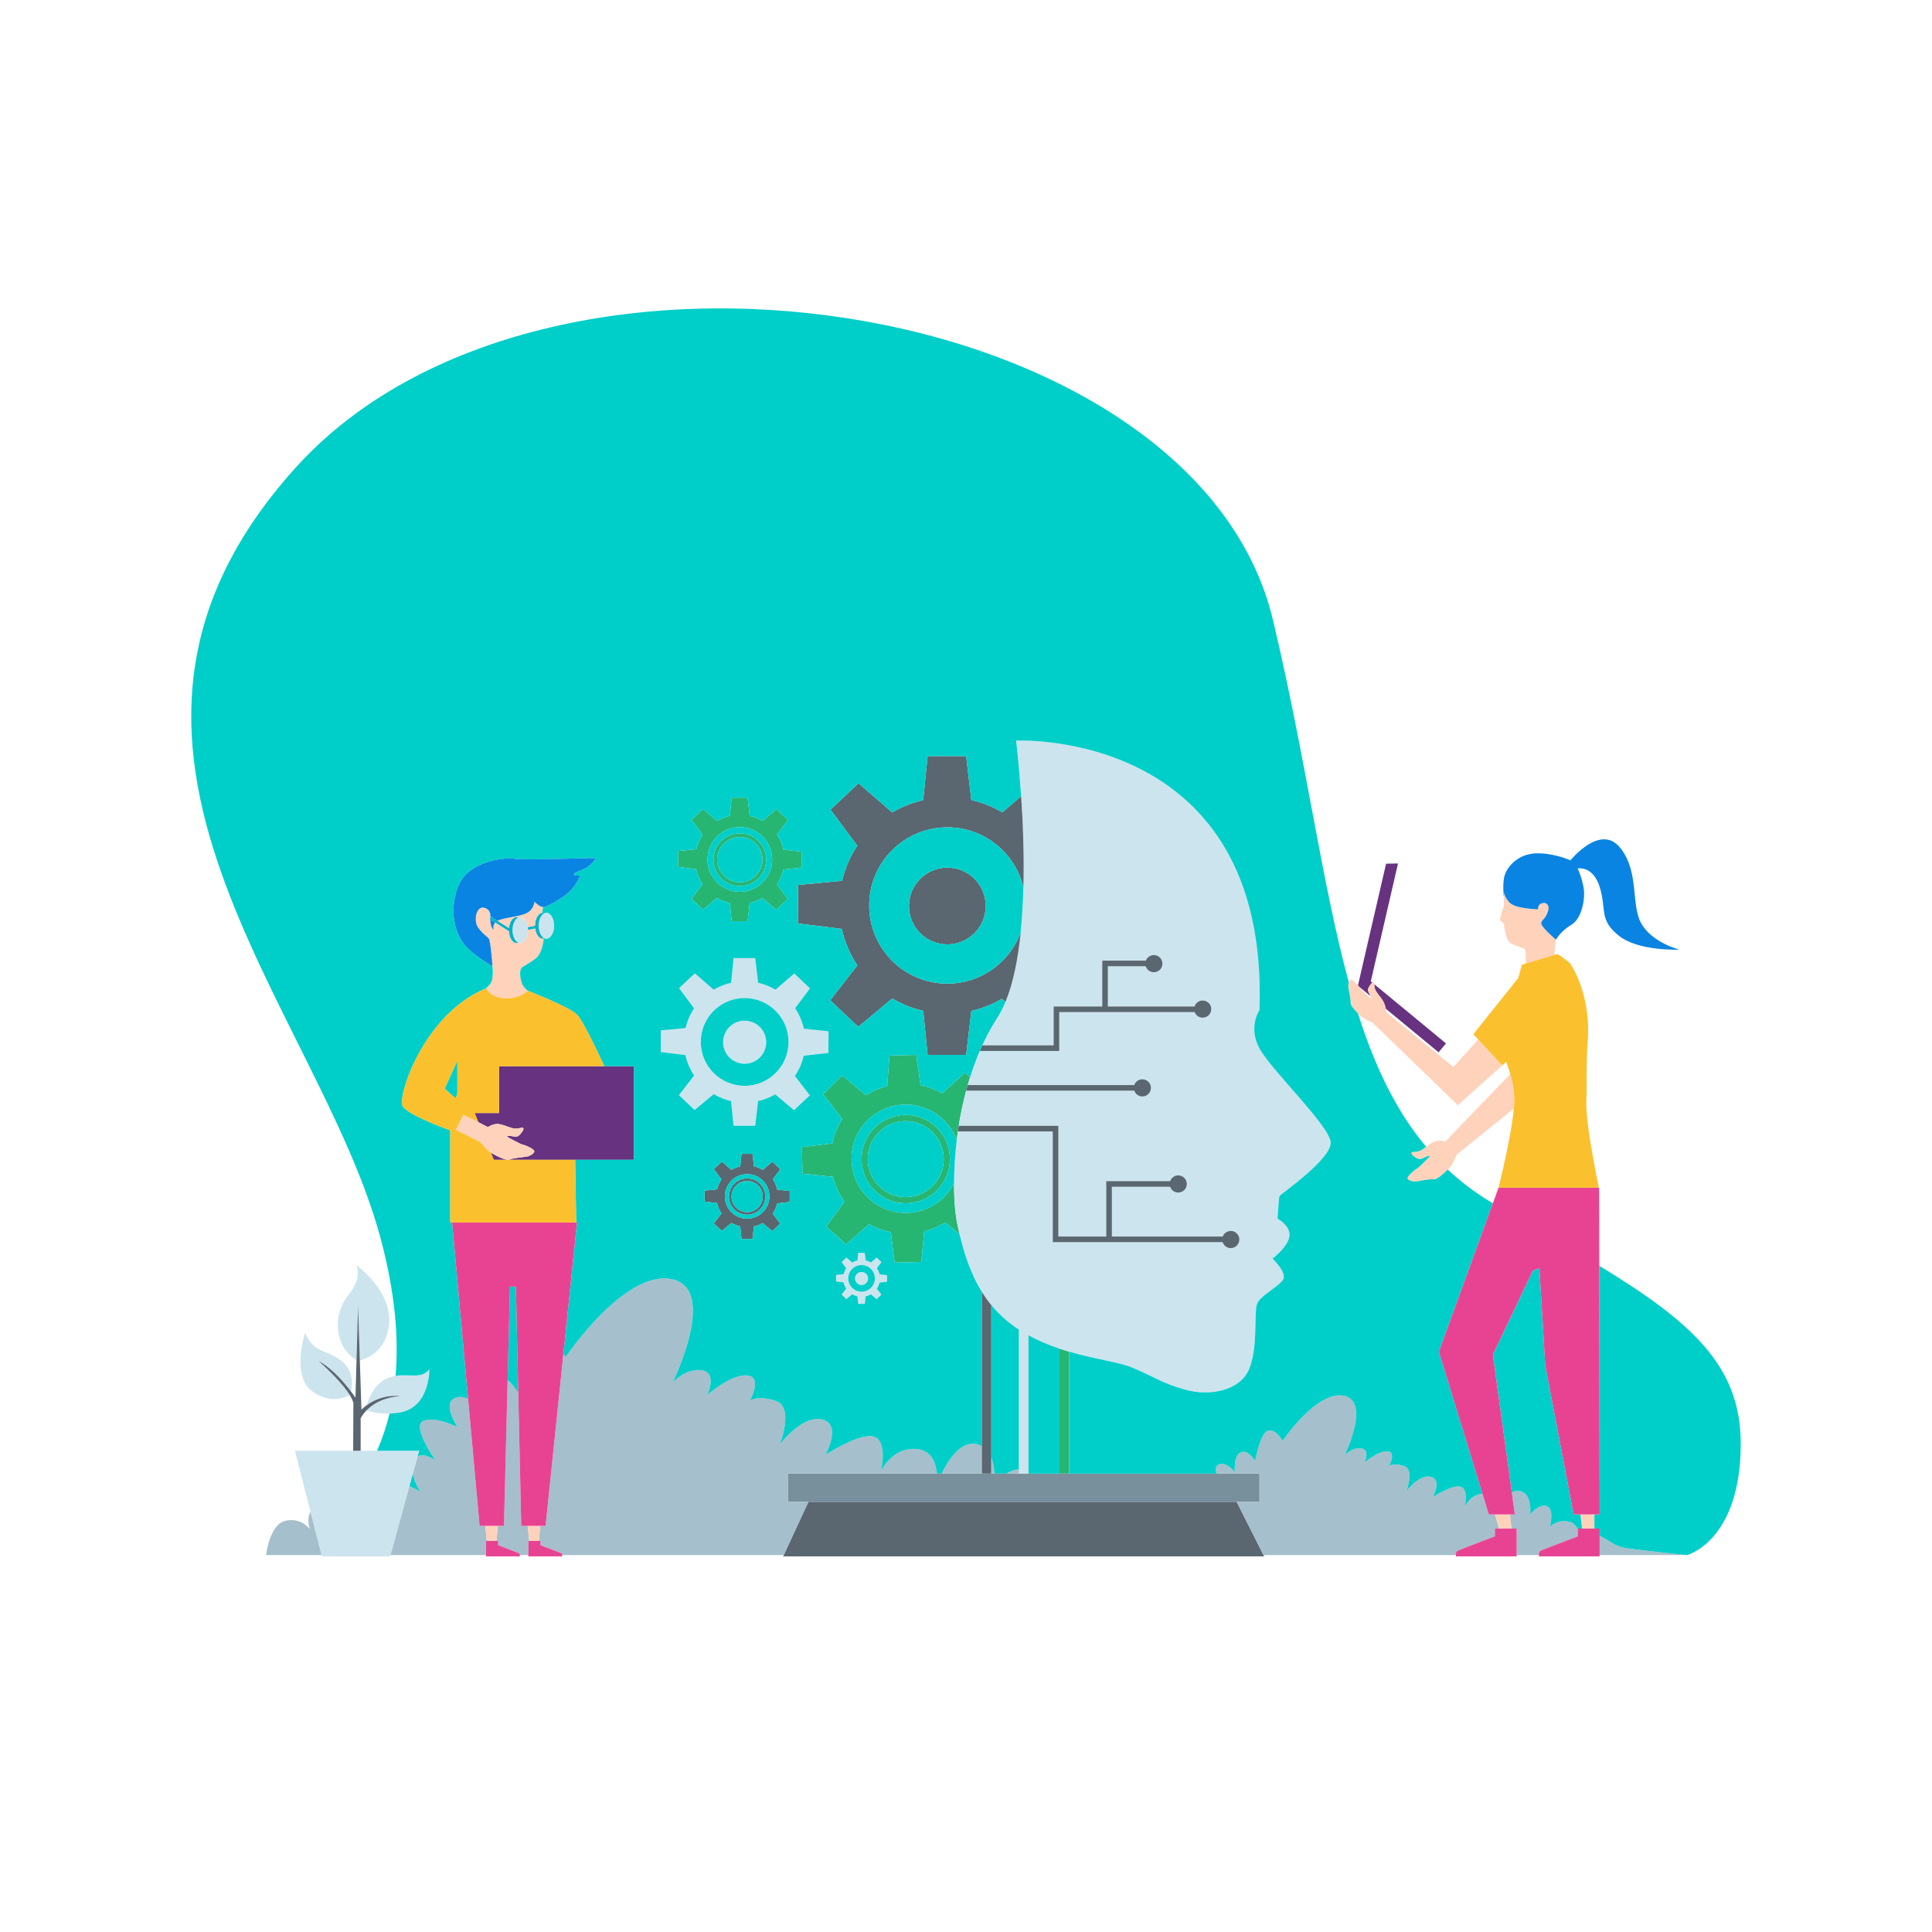 <?xml version="1.0" standalone="no"?>
<svg version="1.1" id="Layer_1" xmlns="http://www.w3.org/2000/svg" xmlns:xlink="http://www.w3.org/1999/xlink" x="0px" y="0px" viewBox="0 0 595.28 595.28" enable-background="new 0 0 595.28 595.28" xml:space="preserve">
<path id="color_x5F_13" fill="#CCE4EE" d="M168.345,281.231c1.318,0,2.387,1.795,2.387,4.01c0,2.214-1.069,4.01-2.387,4.01
	s-2.387-1.795-2.387-4.01C165.959,283.027,167.027,281.231,168.345,281.231z M157.898,286.579c0,2.214,1.069,4.01,2.387,4.01
	c1.318,0,2.387-1.795,2.387-4.01s-1.069-4.01-2.387-4.01C158.967,282.57,157.898,284.365,157.898,286.579z"></path>
<path id="color_x5F_12" fill="#01B3C9" d="M167.228,281.231c0.193,0,0.379,0.043,0.559,0.115c-1.048,0.423-1.828,2.004-1.828,3.894
	c0,1.891,0.78,3.471,1.828,3.894c-0.18,0.073-0.366,0.115-0.559,0.115c-1.144,0-2.098-1.352-2.331-3.156l-2.139,0.435l-0.172-0.848
	l2.256-0.459C164.847,283.017,165.913,281.231,167.228,281.231z M150.816,283.154l5.976,3.785c0.108,2.046,1.13,3.65,2.376,3.65
	c0.193,0,0.379-0.043,0.559-0.115c-1.048-0.423-1.828-2.004-1.828-3.894c0-1.89,0.78-3.471,1.828-3.894
	c-0.18-0.072-0.366-0.115-0.559-0.115c-1.186,0-2.167,1.455-2.353,3.36l-5.536-3.506L150.816,283.154z"></path>
<path id="color_x5F_11" fill="#27B572" d="M227.955,256.762c-4.484,0-8.119,3.635-8.119,8.119c0,4.484,3.635,8.119,8.119,8.119
	c4.484,0,8.119-3.635,8.119-8.119C236.074,260.397,232.439,256.762,227.955,256.762z M227.955,271.866
	c-3.858,0-6.986-3.128-6.986-6.986c0-3.858,3.128-6.986,6.986-6.986c3.858,0,6.986,3.128,6.986,6.986
	C234.94,268.738,231.813,271.866,227.955,271.866z M239.415,257.166l3.373-4.519l-3.562-3.377l-4.263,3.682
	c-1.211-0.717-2.54-1.252-3.953-1.572l-0.661-5.601h-4.909l-0.561,5.605c-1.412,0.322-2.742,0.859-3.952,1.578l-4.288-3.726
	l-3.572,3.367l3.407,4.592c-0.893,1.343-1.554,2.852-1.932,4.47l-5.608,0.53l-0.026,4.908l5.597,0.691
	c0.372,1.686,1.051,3.256,1.979,4.648l-3.449,4.453l3.562,3.377l4.333-3.609c1.21,0.719,2.539,1.256,3.951,1.578l0.561,5.605h4.909
	l0.661-5.601c1.385-0.314,2.69-0.835,3.882-1.531l4.286,3.592l3.572-3.367l-3.388-4.4c0.934-1.376,1.621-2.93,2.009-4.6l5.605-0.631
	l0.027-4.909l-5.602-0.591C241.025,260.126,240.345,258.557,239.415,257.166z M227.955,274.773c-5.501,0-9.96-4.459-9.96-9.96
	s4.459-9.96,9.96-9.96c5.501,0,9.96,4.459,9.96,9.96S233.455,274.773,227.955,274.773z M294.772,351.34
	c-2.377-6.568-8.743-11.189-16.11-11.007c-9.218,0.228-16.506,7.885-16.279,17.103c0.228,9.218,7.885,16.506,17.103,16.279
	c6.345-0.157,11.776-3.834,14.47-9.117c-0.005,5.349,0.417,9.865,1.088,12.962c0.192,0.885,0.394,1.778,0.606,2.676l-4.459-3.553
	c-1.968,1.216-4.134,2.144-6.441,2.727l-0.876,9.414l-8.226,0.203l-1.171-9.371c-2.379-0.481-4.629-1.326-6.686-2.48l-7.112,6.228
	l-6.109-5.512l5.596-7.605c-1.612-2.294-2.815-4.897-3.509-7.707l-9.408-0.927l-0.159-8.227l9.377-1.121
	c0.567-2.728,1.613-5.283,3.054-7.571l-5.9-7.555l5.847-5.79l7.34,6.066c1.998-1.255,4.204-2.21,6.557-2.809l0.707-9.417
	l8.226-0.203l1.339,9.359c2.38,0.478,4.631,1.32,6.689,2.471l6.992-6.347l1.568,1.415
	C296.837,338.438,295.522,345.092,294.772,351.34z M278.74,343.53c-7.514,0.185-13.456,6.428-13.27,13.942
	c0.186,7.514,6.428,13.455,13.942,13.27c7.514-0.186,13.456-6.427,13.27-13.942C292.497,349.286,286.255,343.345,278.74,343.53z
	 M279.365,368.843c-6.465,0.16-11.836-4.952-11.996-11.418c-0.16-6.465,4.952-11.836,11.418-11.996
	c6.466-0.16,11.836,4.952,11.996,11.418C290.943,363.313,285.831,368.683,279.365,368.843z M329.398,416.476v37.558h-2.957v-38.492
	C327.435,415.876,328.423,416.191,329.398,416.476z"></path>
<rect id="color_x5F_10" x="242.75" y="454.034" fill="#788F9C" width="145.318" height="8.736"></rect>
<path id="color_x5F_9" fill="#673280" d="M153.753,328.515h41.54v28.847h-28.725h-12.815h-1.609l-0.908-2.213
	c1.525,0.954,4.798,2.568,5.746,2.144c1.131-0.506,4.564-0.78,5.471-0.959c0.907-0.179,2.601-1.164,2.063-1.886
	c-0.538-0.722-2.951-1.716-3.551-1.798c-0.6-0.082-4.85-2.456-4.85-2.456s0.334-0.257,1.09-0.195
	c0.756,0.062,1.882,0.486,2.548-0.022c0.666-0.508,1.79-1.922,1.489-2.366c-0.3-0.444-1.135,0.198-2.461,0.139
	c-1.326-0.059-3.101-1.045-4.897-1.386c-1.796-0.341-3.525,0.915-3.525,0.915l-2.965-1.501l-1.164-2.84h7.523V328.515z
	 M423.41,303.234c0.05,0.389,0.046,0.949,0.297,1.614c0.417,1.105,1.742,2.333,2.527,3.758c0.397,0.721,0.617,1.548,0.737,2.191
	l16.283,13.441l2.27-2.75L423.41,303.234z M430.752,266.047l-3.676,0.068l-8.661,37.486c0.113,0.137,0.211,0.262,0.295,0.377
	l3.569,2.946c-0.015-0.043-0.019-0.076-0.039-0.121c-0.262-0.622-0.932-1.457-0.686-2.161c0.204-0.583,0.844-1.594,1.319-1.851
	l-0.512-0.423L430.752,266.047z"></path>
<path id="color_x5F_8" fill="#CCE4EE" d="M267.482,393.92c0,1.114-0.903,2.017-2.016,2.017c-1.114,0-2.016-0.903-2.016-2.017
	c0-1.114,0.903-2.016,2.016-2.016C266.579,391.904,267.482,392.807,267.482,393.92z M247.681,316.963l7.601,0.802l-0.036,6.66
	l-7.604,0.856c-0.526,2.265-1.459,4.374-2.726,6.241l4.596,5.97l-4.847,4.568l-5.815-4.874c-1.617,0.945-3.388,1.652-5.266,2.078
	l-0.897,7.599h-6.66l-0.761-7.606c-1.915-0.437-3.719-1.165-5.36-2.141l-5.879,4.897l-4.833-4.582l4.68-6.042
	c-1.259-1.888-2.18-4.019-2.685-6.306l-7.594-0.938l0.036-6.66l7.609-0.72c0.513-2.196,1.411-4.243,2.622-6.065l-4.623-6.231
	l4.847-4.568l5.818,5.055c1.642-0.976,3.446-1.704,5.362-2.141l0.761-7.606h6.66l0.897,7.599c1.916,0.434,3.72,1.16,5.363,2.133
	l5.784-4.996l4.833,4.582l-4.577,6.131C246.249,312.547,247.173,314.676,247.681,316.963z M242.952,321.036
	c0-7.463-6.05-13.513-13.513-13.513s-13.513,6.05-13.513,13.513c0,7.463,6.05,13.513,13.513,13.513S242.952,328.499,242.952,321.036
	z M229.439,314.491c-3.665,0-6.636,2.971-6.636,6.636c0,3.665,2.971,6.636,6.636,6.636c3.665,0,6.636-2.971,6.636-6.636
	C236.075,317.462,233.103,314.491,229.439,314.491z M409.985,351.838c-0.577-5.192-18.076-21.922-21.833-28.652
	c-3.757-6.73-0.089-11.922-0.089-11.922c3.077-86.918-74.995-83.072-74.995-83.072s8.076,64.035-5.769,85.379
	c-1.752,2.701-3.284,5.565-4.64,8.52h21.987v-11.98h14.972v-14.124h13.427c0.378-1.001,1.338-1.717,2.472-1.717
	c1.464,0,2.65,1.187,2.65,2.65c0,1.464-1.186,2.65-2.65,2.65c-1.184,0-2.174-0.781-2.514-1.853h-11.654v12.393h26.706
	c0.345-1.063,1.332-1.837,2.51-1.837c1.464,0,2.65,1.186,2.65,2.65c0,1.464-1.186,2.65-2.65,2.65c-1.139,0-2.103-0.723-2.477-1.732
	h-41.711v11.98h-24.495c-1.467,3.419-2.698,6.949-3.714,10.502h51.316c0.36-1.036,1.335-1.785,2.494-1.785
	c1.464,0,2.65,1.186,2.65,2.65c0,1.464-1.186,2.65-2.65,2.65c-1.159,0-2.133-0.749-2.494-1.785h-51.781
	c-0.969,3.63-1.739,7.268-2.306,10.821h30.706v34.121h14.752v-17.061h19.686c0.36-1.036,1.335-1.785,2.493-1.785
	c1.464,0,2.65,1.186,2.65,2.65c0,1.464-1.186,2.65-2.65,2.65c-1.159,0-2.134-0.749-2.494-1.785h-17.955v15.33h34.156
	c0.375-1.009,1.338-1.731,2.477-1.731c1.464,0,2.65,1.187,2.65,2.65c0,1.464-1.186,2.65-2.65,2.65c-1.179,0-2.166-0.775-2.51-1.838
	h-52.336v-34.121h-29.235c-1.749,12.141-1.365,23.082-0.093,28.953c2.456,11.335,6.353,24.009,18.887,32.109v44.365h2.957v-42.61
	c12.439,6.803,25.617,7.308,32.139,10.025c6.923,2.884,8.653,4.615,16.153,6.73c7.499,2.115,16.73,0.385,19.614-6.153
	c2.884-6.538,1.538-17.307,2.5-20.191c0.961-2.884,8.076-5.961,8.269-8.269c0.192-2.308-3.461-5.769-3.461-5.769
	s4.807-3.654,5.192-6.923c0.385-3.269-3.654-5.384-3.654-5.384s0.385-6.346,0.577-6.923
	C394.409,367.991,410.562,357.03,409.985,351.838z M302.121,323.272c0.174-0.396,0.357-0.788,0.538-1.181h-0.015
	C302.464,322.482,302.293,322.877,302.121,323.272z M301.878,323.822h0.003c0.013-0.031,0.025-0.062,0.038-0.093
	C301.906,323.76,301.891,323.79,301.878,323.822z M271.009,392.655l2.31,0.244l-0.011,2.024l-2.311,0.26
	c-0.16,0.688-0.443,1.329-0.828,1.896l1.397,1.814l-1.473,1.388l-1.767-1.481c-0.491,0.287-1.029,0.502-1.6,0.631l-0.272,2.309
	h-2.024l-0.231-2.311c-0.582-0.133-1.13-0.354-1.629-0.65l-1.786,1.488l-1.469-1.392l1.422-1.836
	c-0.382-0.574-0.662-1.221-0.816-1.916l-2.307-0.285l0.011-2.024l2.312-0.219c0.156-0.667,0.429-1.289,0.797-1.843l-1.405-1.893
	l1.473-1.388l1.768,1.536c0.499-0.296,1.047-0.518,1.629-0.651l0.231-2.311h2.024l0.272,2.309c0.582,0.132,1.131,0.353,1.63,0.648
	l1.758-1.518l1.469,1.392l-1.391,1.863C270.574,391.313,270.855,391.96,271.009,392.655z M269.572,393.893
	c0-2.268-1.838-4.106-4.106-4.106s-4.106,1.838-4.106,4.106s1.838,4.106,4.106,4.106S269.572,396.161,269.572,393.893z
	 M297.686,336.055h0.016c0.154-0.577,0.3-1.154,0.465-1.73C298.001,334.901,297.84,335.477,297.686,336.055z M96.362,428.803
	c5.692,3.971,10.288,1.648,11.376,0.985c-2.847-4.592-9.621-10.479-9.621-10.479c4.222,2.278,8.094,6.874,10.058,9.457
	c1.948-9.86-7.031-11.381-10.297-13.247c-2.793-1.596-3.83-4.934-3.83-4.934S89.5,424.016,96.362,428.803z M109.853,419.078
	l0.471-16.684l0.546,16.787c1.995-0.496,8.226-2.72,9.029-11.282c0.957-10.213-10.133-18.112-10.133-18.112s1.993,3.921-2.314,9.096
	C102.21,405.18,103.131,415.156,109.853,419.078z M118.995,424.84c-3.722,1.789-5.355,5.903-5.985,8.11
	c5.055-3.632,10.241-2.791,10.241-2.791c-5.325,0.41-8.519,2.584-10.282,4.377c1.068,0.407,4.979,1.664,10.402,0.649
	c9.139-1.71,8.923-13.271,8.923-13.271C129.314,425.691,124.527,422.18,118.995,424.84z M99.167,479.548h21.064l8.936-32.553H90.869
	L99.167,479.548z"></path>
<path id="color_x5F_7" fill="#5A6670" d="M302.643,322.091h22.002v-11.98h14.972v-14.124h13.427
	c0.378-1.001,1.338-1.717,2.472-1.717c1.464,0,2.65,1.187,2.65,2.65s-1.186,2.65-2.65,2.65c-1.184,0-2.174-0.781-2.514-1.852
	h-11.654v12.393h26.706c0.345-1.063,1.332-1.837,2.51-1.837c1.464,0,2.65,1.186,2.65,2.65c0,1.464-1.186,2.65-2.65,2.65
	c-1.139,0-2.103-0.723-2.477-1.732h-41.711v11.98h-24.498C302.127,323.242,302.38,322.664,302.643,322.091z M302.488,454.034h2.957
	v-51.902c-1.094-1.331-2.073-2.714-2.955-4.133h-0.003V454.034z M351.976,337.839c1.464,0,2.65-1.186,2.65-2.65
	c0-1.464-1.186-2.65-2.65-2.65c-1.159,0-2.133,0.749-2.494,1.785h-51.316c-0.165,0.577-0.327,1.153-0.481,1.731h51.796
	C349.842,337.091,350.817,337.839,351.976,337.839z M342.584,365.667h17.955c0.36,1.036,1.335,1.785,2.494,1.785
	c1.464,0,2.65-1.186,2.65-2.65c0-1.464-1.186-2.65-2.65-2.65c-1.159,0-2.133,0.748-2.493,1.785h-19.686v17.061h-14.752v-34.121
	h-30.706c-0.093,0.58-0.177,1.156-0.259,1.731h29.235v34.121h52.336c0.344,1.064,1.331,1.838,2.51,1.838
	c1.464,0,2.65-1.186,2.65-2.65s-1.186-2.65-2.65-2.65c-1.139,0-2.102,0.723-2.477,1.731h-34.156V365.667z M264.159,297.443
	l-8.34,10.767l8.613,8.166l10.476-8.728c2.925,1.738,6.139,3.036,9.553,3.815l1.355,13.554h11.869l1.598-13.543
	c3.348-0.759,6.504-2.019,9.385-3.703l1.13,0.947c2.409-5.807,3.871-13.303,4.694-21.385c-3.393,9.189-12.229,15.742-22.597,15.742
	c-13.3,0-24.083-10.782-24.083-24.083c0-13.301,10.782-24.083,24.083-24.083c11.397,0,20.938,7.919,23.437,18.553
	c0.253-10.081-0.161-20.105-0.702-28.151l-5.79,5c-2.927-1.733-6.143-3.028-9.558-3.801l-1.598-13.543h-11.869l-1.355,13.554
	c-3.414,0.779-6.629,2.078-9.555,3.816l-10.369-9.009l-8.637,8.14l8.239,11.105c-2.159,3.247-3.758,6.895-4.673,10.808
	l-13.561,1.282l-0.064,11.869l13.533,1.671C260.274,290.281,261.916,294.078,264.159,297.443z M381.045,462.77H249.068
	l-7.775,16.778h148.232L381.045,462.77z M280.069,279.154c0,6.532,5.295,11.826,11.826,11.826c6.532,0,11.826-5.295,11.826-11.826
	c0-6.531-5.295-11.826-11.826-11.826C285.364,267.328,280.069,272.623,280.069,279.154z M238.068,373.956l2.334,3.032l-2.461,2.32
	l-2.953-2.475c-0.821,0.48-1.72,0.839-2.675,1.055l-0.455,3.859h-3.382l-0.386-3.863c-0.973-0.222-1.889-0.592-2.722-1.087
	l-2.986,2.487l-2.454-2.327l2.377-3.068c-0.639-0.959-1.107-2.041-1.364-3.203l-3.857-0.476l0.018-3.382l3.865-0.365
	c0.261-1.115,0.716-2.155,1.332-3.08l-2.348-3.164l2.461-2.32l2.955,2.567c0.834-0.495,1.75-0.866,2.723-1.088l0.386-3.863h3.382
	l0.455,3.86c0.973,0.22,1.889,0.589,2.724,1.083l2.938-2.537l2.454,2.327l-2.324,3.113c0.641,0.958,1.11,2.04,1.368,3.201
	l3.86,0.407l-0.018,3.382l-3.862,0.435C239.186,371.937,238.712,373.008,238.068,373.956z M237.071,368.631
	c0-3.79-3.073-6.863-6.863-6.863c-3.79,0-6.863,3.073-6.863,6.863c0,3.79,3.073,6.863,6.863,6.863
	C233.998,375.494,237.071,372.421,237.071,368.631z M235.802,368.677c0,3.09-2.505,5.594-5.594,5.594
	c-3.09,0-5.595-2.505-5.595-5.594c0-3.09,2.505-5.594,5.595-5.594C233.298,363.083,235.802,365.588,235.802,368.677z
	 M235.022,368.677c0-2.658-2.155-4.814-4.813-4.814c-2.659,0-4.814,2.155-4.814,4.814c0,2.659,2.155,4.814,4.814,4.814
	C232.866,373.491,235.022,371.336,235.022,368.677z M111.362,434.308l-1.037-31.915l-0.798,28.245c0,0-5.346-8.059-11.41-11.33
	c0,0,9.734,8.457,10.771,13.005l-0.07,14.681h2.304v-9.973c0,0,2.793-6.144,12.128-6.862
	C123.25,430.159,116.867,429.122,111.362,434.308z"></path>
<path id="color_x5F_6" fill="#A5BFCC" d="M460.625,466.622l1.282,4.368h-0.697h-0.615v2.377c0,0-10.683,4.055-11.466,4.419
	c-0.513,0.238-0.569,0.915-0.547,1.357h-58.419h-0.842l-8.276-16.374h7.023v-8.736h-13.221c-0.373-1.143-0.437-2.368,0.723-2.838
	c2.402-0.973,4.89,2.399,4.89,2.399s-0.429-5.382,1.973-6.16c2.402-0.778,4.289,2.788,4.289,2.788s1.544-8.689,3.946-9.402
	c2.402-0.713,4.546,3.112,4.546,3.112s10.465-15.562,18.872-13.877s0.172,18.416,0.172,18.416s2.23-2.594,5.147-2.205
	s1.011,4.409,1.011,4.409s4.136-3.696,7.052-3.502c2.916,0.195,0.515,4.539,0.515,4.539s1.287-1.102,4.632,0
	c3.345,1.102,0.686,7.781,0.686,7.781s3.946-5.317,7.549-4.474c3.603,0.843,0.601,6.29,0.601,6.29s6.005-3.955,8.578-3.242
	c2.573,0.713,1.287,6.16,1.287,6.16s1.71-3.755,5.471-3.966l1.954,6.359H460.625z M506.728,477.717
	c-5.061-0.648-6.262-0.584-8.578-1.556c-1.715-0.72-3.29-2.147-5.28-2.894v5.877h26.982
	C519.852,479.143,511.789,478.365,506.728,477.717z M483.052,468.768c-3.689-0.519-5.49,1.686-5.49,1.686s1.458-5.641-1.029-6.42
	c-2.488-0.778-5.061,2.594-5.061,2.594s0.772-6.614-3.345-7.263c-0.829-0.131-1.6,0.096-2.306,0.526l0.926,6.731h-1.496l0.446,4.368
	h1.611v8.153h6.839c-0.022-0.442,0.034-1.119,0.547-1.357c0.783-0.364,11.466-4.419,11.466-4.419v-2.07
	C485.664,470.143,484.753,469.007,483.052,468.768z M288.683,454.034c-0.296-3.074-1.575-7.161-6.249-7.577
	c-7.578-0.674-10.996,6.852-10.996,6.852s2.229-9.435-2.229-10.671s-14.859,5.616-14.859,5.616s5.201-9.435-1.04-10.895
	c-6.241-1.46-13.076,7.75-13.076,7.75s4.606-11.569-1.189-13.479c-5.795-1.909-8.024,0-8.024,0s4.161-7.526-0.892-7.863
	c-5.052-0.337-12.216,6.065-12.216,6.065s3.301-6.964-1.751-7.638c-5.052-0.674-8.915,3.819-8.915,3.819s14.265-28.98-0.297-31.9
	c-14.562-2.92-32.69,24.037-32.69,24.037s-0.241-0.428-0.665-1.044l-5.493,53.042h-1.625l-0.469,4.624h0.183h0.343v1.326
	c0,0,5.959,2.262,6.396,2.465c0.222,0.103,0.29,0.355,0.304,0.578h68.246l7.587-16.374h-6.318v-8.736H288.683z M147.776,470.15
	l-3.543-39.102c-1.244-0.602-2.629-0.871-4.001-0.316c-4.161,1.685,0.743,8.986,0.743,8.986s-6.835-3.482-10.55-1.91
	c-3.715,1.573,3.715,12.131,3.715,12.131s-3.324-2.438-5.452-1.2l-1.488,5.419c0.551,2.904,2.333,5.441,2.333,5.441
	s-1.47-0.876-3.363-1.689l-5.829,21.233h29.395v-4.369h0.261l-0.469-4.624H147.776z M305.445,454.034h0.971
	c-0.084-1.503-0.341-3.272-0.971-4.869V454.034z M160.601,470.15l-0.93-41.745c-0.08,0.408-0.122,0.642-0.122,0.642
	s-1.231-2.316-3.139-3.802l-1.133,44.905h-1.854l-0.469,4.624h0.183h0.343v1.326c0,0,5.959,2.262,6.396,2.465
	c0.223,0.103,0.29,0.355,0.304,0.578h2.609v-4.369h0.261l-0.469-4.624H160.601z M313.93,454.034v-1.244
	c-1.357-0.041-2.682,0.502-3.839,1.244H313.93z M290.137,454.034h12.351v-8.475c-0.566-0.311-1.191-0.559-1.926-0.675
	C295.771,444.13,292.062,450.056,290.137,454.034z M95.507,471.168c0,0-2.675-3.707-7.578-2.583
	c-4.904,1.123-5.944,10.558-5.944,10.558h17.079l-3.39-13.3C94.286,468.028,95.507,471.168,95.507,471.168z"></path>
<path id="color_x5F_5" fill="#FFD2BB" d="M162.583,470.15h3.894l-0.469,4.625h-2.957L162.583,470.15z M164.517,354.447
	c-0.538-0.722-2.951-1.716-3.551-1.798c-0.6-0.082-4.851-2.456-4.851-2.456s0.334-0.257,1.09-0.195s1.882,0.486,2.548-0.022
	c0.666-0.509,1.79-1.922,1.489-2.366c-0.3-0.444-1.135,0.198-2.461,0.139c-1.326-0.059-3.101-1.045-4.897-1.386
	c-1.796-0.341-3.525,0.915-3.525,0.915l-7.589-3.842l-2.362,4.665l7.589,3.842c0,0,1.742,2.031,2.576,2.745
	c0.834,0.714,5.278,3.109,6.409,2.603c1.131-0.506,4.564-0.78,5.471-0.959C163.361,356.154,165.055,355.169,164.517,354.447z
	 M159.167,282.57c0.193,0,0.379,0.043,0.559,0.115c0,0,0,0,0,0c0.18-0.073,0.366-0.115,0.559-0.115c1.133,0,2.08,1.328,2.324,3.108
	l2.233-0.454c0.006-2.148,1.017-3.892,2.283-3.983c0.05-0.602,0.119-1.192,0.182-1.775c-1.177-0.074-2.648-1.634-2.648-1.634
	s-0.108,2.434-2.488,3.57c-2.282,1.089-7.09,1.335-8.866,2.306l3.509,2.222C157,284.025,157.981,282.57,159.167,282.57z
	 M164.896,286.095l-2.139,0.435l-0.119-0.584c0.019,0.207,0.033,0.417,0.033,0.633c0,2.214-1.069,4.01-2.387,4.01
	c-0.193,0-0.379-0.043-0.559-0.115c-0.18,0.073-0.366,0.115-0.559,0.115c-1.246,0-2.267-1.604-2.376-3.65l-4.21-2.666
	c-0.921,1.022-0.47,2.212-0.47,2.212s-0.975-0.514-1.058-3.18l-0.237-0.15l0.232-0.366c0.001-0.005,0.574-2.452-1.875-3.1
	c-2.452-0.649-3.39,4.111-1.803,6.202c1.587,2.091,2.668,2.596,3.245,3.317c0.577,0.721,1.111,8.456,1.111,8.456
	s0.369,2.804-0.221,4.648c-0.218,0.68-0.937,1.49-1.758,2.242c0.001,0.002,1.389,2.826,5.859,3.043
	c4.471,0.216,7.066-2.307,7.066-2.307c-0.733-0.571-1.367-1.214-1.649-1.872c-0.885-2.066-1.16-4.76,0.02-5.498
	c1.181-0.738,2.851-1.612,4.327-2.867c0.984-0.836,1.912-3.187,2.161-5.84c-0.099,0.022-0.2,0.036-0.303,0.036
	C166.084,289.25,165.129,287.899,164.896,286.095z M149.998,474.774h2.957l0.469-4.625h-3.894L149.998,474.774z M446.494,350.494
	l0.041,0.081l-1.208,1.154c0,0-2.042-0.71-3.682,0.146c-1.639,0.856-3.069,2.33-4.336,2.775c-1.267,0.445-2.263,0.068-2.424,0.586
	c-0.161,0.517,1.341,1.557,2.135,1.855c0.793,0.298,1.76-0.443,2.474-0.724c0.714-0.281,1.112-0.13,1.112-0.13
	s-3.421,3.543-3.978,3.798c-0.557,0.255-2.602,1.924-2.912,2.78c-0.31,0.857,1.619,1.314,2.549,1.222
	c0.931-0.092,4.336-0.832,5.579-0.673c1.243,0.159,4.845-3.461,5.444-4.397c0.599-0.935,1.691-3.412,1.691-3.412l0.066-0.063
	l0.033,0.064l17.369-14.002c0.11-1.188,0.167-2.263,0.151-3.163c-0.046-2.538-0.569-5.088-1.255-7.452L446.494,350.494z
	 M486.925,466.622l0.545,4.368h3.789v-4.368H486.925z M462.852,328.265l-7.384-7.999l-7.65,8.496l-15.158-12.359l-5.549-4.527
	c0,0-0.094-1.846-0.879-3.27c-0.785-1.424-2.11-2.653-2.527-3.758c-0.417-1.105-0.105-1.989-0.564-2.12
	c-0.458-0.131-1.343,1.21-1.589,1.914c-0.246,0.704,0.425,1.539,0.686,2.161c0.262,0.622,0.137,0.976,0.137,0.976
	s-3.183-2.938-3.419-3.423c-0.235-0.485-1.743-2.25-2.503-2.506c-0.759-0.256-1.124,1.45-1.024,2.266
	c0.099,0.817,0.818,3.796,0.702,4.893c-0.115,1.097,3.14,4.192,3.975,4.7c0.834,0.508,2.859,1.454,2.86,1.454l26.226,25.37
	L462.852,328.265z M474.875,284.333c0.298-1.115,1.041-0.892,1.934-3.096c0.893-2.203-0.223-3.375-1.711-2.929
	c-1.488,0.446-1.15,1.859-1.15,1.859s-6.957-0.149-8.742-2.008c-1.525-1.588-1.717-2.773-1.741-3.087
	c-0.011,0.095-0.026,0.185-0.036,0.282l-0.053,0.647c-0.062,0.953-0.066,1.969,0.018,3.077c0,0-1.216,3.588-1.255,4.258
	c-0.028,0.476,1.21,1.031,1.255,1.434c0.045,0.403,0.426,5.02,2.196,5.917c2.463,1.247,3.407,1.165,4.124,1.659
	c0.474,0.326,0.458,2.857,0.393,4.54l8.794-2.656c0.061-1.125,0.203-3.032,0.508-4.716c0,0-0.001,0.002-0.001,0.002
	S474.577,285.449,474.875,284.333z M460.625,466.622l1.282,4.368h3.789l-0.446-4.368H460.625z"></path>
<path id="color_x5F_4" fill="#00CEC9" d="M230.208,361.768c-3.79,0-6.863,3.072-6.863,6.863c0,3.79,3.073,6.863,6.863,6.863
	c3.79,0,6.863-3.073,6.863-6.863C237.071,364.841,233.998,361.768,230.208,361.768z M230.208,374.272
	c-3.09,0-5.595-2.505-5.595-5.594c0-3.09,2.505-5.594,5.595-5.594c3.09,0,5.594,2.505,5.594,5.594
	C235.802,371.767,233.298,374.272,230.208,374.272z M311.625,303.394c-0.043,0.152-0.09,0.298-0.134,0.448
	C311.535,303.692,311.582,303.546,311.625,303.394z M173.427,418.724l0.167-1.617l0,0L173.427,418.724z M311.625,303.394
	c0.171-0.602,0.336-1.213,0.493-1.837C311.96,302.181,311.796,302.792,311.625,303.394z M309.798,308.718l-0.004-0.003
	c0.024-0.059,0.049-0.116,0.073-0.174C309.844,308.598,309.822,308.66,309.798,308.718z M311.087,305.174
	c0.139-0.436,0.273-0.882,0.404-1.331C311.36,304.291,311.227,304.738,311.087,305.174z M311.087,305.174
	c-0.053,0.165-0.109,0.326-0.163,0.489C310.978,305.499,311.034,305.339,311.087,305.174z M309.867,308.54
	c0.159-0.388,0.312-0.785,0.462-1.187C310.179,307.756,310.026,308.153,309.867,308.54z M310.924,305.663
	c-0.137,0.415-0.277,0.827-0.422,1.229C310.647,306.49,310.787,306.078,310.924,305.663z M310.502,306.892
	c-0.056,0.156-0.115,0.308-0.173,0.462C310.387,307.199,310.446,307.048,310.502,306.892z M314.823,248.364
	c-0.055-0.923-0.112-1.817-0.17-2.697C314.711,246.547,314.768,247.441,314.823,248.364z M314.652,245.667
	c-0.008-0.119-0.016-0.235-0.024-0.353l0.002-0.001C314.638,245.427,314.645,245.551,314.652,245.667z M459.979,370.746
	c-5.181-3.038-9.767-6.522-13.904-10.381c-1.343,1.374-3.362,3.109-4.231,2.997c-1.243-0.159-4.648,0.581-5.579,0.673
	c-0.931,0.092-2.86-0.366-2.549-1.222c0.31-0.856,2.355-2.525,2.912-2.78c0.557-0.255,3.978-3.798,3.978-3.798
	s-0.399-0.151-1.112,0.131c-0.714,0.281-1.68,1.022-2.474,0.724c-0.794-0.298-2.296-1.337-2.135-1.855
	c0.161-0.517,1.157-0.141,2.424-0.586c0.658-0.231,1.361-0.741,2.114-1.297c-9.406-11.21-15.918-25.034-21.019-41.115
	c-1.133-1.12-2.341-2.552-2.27-3.227c0.115-1.097-0.603-4.076-0.702-4.893c-0.046-0.381,0.012-0.951,0.16-1.429
	c-8.399-30.791-13.158-68.768-23.379-111.693C368.439,91.142,167.786,58.749,90.869,144.337
	c-77.143,85.839,7.243,165.497,26.451,237.41c4.449,16.657,5.571,30.577,4.552,42.189c4.301-0.73,7.972,1.082,10.42-2.022
	c0,0,0.216,11.561-8.923,13.271c-1.205,0.225-2.321,0.325-3.362,0.361c-1.005,4.185-2.313,7.988-3.835,11.448h12.994l-0.479,1.744
	c2.128-1.238,5.452,1.2,5.452,1.2s-7.43-10.558-3.715-12.131c3.715-1.572,10.55,1.91,10.55,1.91s-4.904-7.301-0.743-8.986
	c1.372-0.555,2.756-0.286,4.001,0.315l-4.926-54.362h-0.578v-28.414c0,0-12.548-4.47-14.568-7.283
	c-2.019-2.813,6.455-28.659,25.584-36.434l0,0c0.821-0.752,1.54-1.562,1.758-2.242c0.59-1.845,0.221-4.648,0.221-4.648
	s-5.943-3.192-8.827-6.87c-2.885-3.678-4.616-10.818-1.587-18.029c3.029-7.212,13.63-8.726,17.525-8.149
	c3.894,0.577,24.754-0.511,24.646-0.111c-0.108,0.4-1.515,2.455-3.84,3.375c-2.326,0.919-3.029,1.244-2.758,1.677
	c0.271,0.433,1.569,0.054,1.731,0.325c0.162,0.271-1.244,3.083-3.408,5.084c-2.164,2.001-6.399,4.273-7.608,4.489
	c-0.12,0.022-0.248,0.009-0.377-0.006c0.028,0.003,0.057,0.015,0.085,0.017c-0.063,0.583-0.132,1.173-0.182,1.776
	c-0.044,0.003-0.085,0.023-0.128,0.03c0.077-0.013,0.152-0.039,0.231-0.039c0.193,0,0.379,0.043,0.559,0.115
	c-0.069,0.028-0.132,0.073-0.199,0.111c0.239-0.135,0.491-0.226,0.758-0.226c1.318,0,2.387,1.795,2.387,4.01
	c0,2.214-1.068,4.01-2.387,4.01c-0.266,0-0.517-0.09-0.755-0.224c0.065,0.037,0.128,0.082,0.196,0.109
	c-0.179,0.072-0.365,0.115-0.558,0.115c0.103,0,0.203-0.014,0.302-0.036c-0.249,2.653-1.177,5.003-2.161,5.84
	c-1.476,1.254-3.147,2.129-4.327,2.867c-1.18,0.738-0.906,3.432-0.02,5.498c0.282,0.658,0.916,1.301,1.649,1.872
	c0,0-0.649,0.631-1.856,1.234c1.208-0.604,1.856-1.234,1.856-1.234s12.694,4.903,15.146,7.355c1.394,1.394,5.214,8.991,8.382,15.869
	h9.093v28.847h-18.073l0.31,19.324h0.251l-4.186,40.422c0.425,0.616,0.665,1.044,0.665,1.044s18.128-26.958,32.69-24.037
	c14.562,2.92,0.297,31.9,0.297,31.9s3.863-4.493,8.915-3.819c5.052,0.674,1.751,7.638,1.751,7.638s7.164-6.402,12.216-6.065
	c5.052,0.337,0.892,7.863,0.892,7.863s2.229-1.909,8.024,0c5.795,1.91,1.189,13.479,1.189,13.479s6.835-9.211,13.076-7.75
	c6.241,1.46,1.04,10.895,1.04,10.895s10.401-6.852,14.859-5.616c4.458,1.236,2.229,10.671,2.229,10.671s3.418-7.526,10.996-6.852
	c4.674,0.416,5.953,4.503,6.249,7.577h1.454c1.925-3.978,5.634-9.904,10.425-9.15c0.735,0.116,1.36,0.363,1.926,0.675v-47.56h0.003
	c0.099,0.159,0.212,0.312,0.313,0.47c-3.712-5.792-5.743-12.236-7.197-18.422c0.015,0.063,0.028,0.126,0.043,0.189l-4.459-3.553
	c-1.968,1.216-4.134,2.144-6.441,2.727l-0.876,9.414l-8.226,0.203l-1.171-9.371c-2.379-0.481-4.629-1.326-6.686-2.48l-7.112,6.228
	l-6.109-5.512l5.596-7.605c-1.612-2.294-2.815-4.897-3.509-7.707l-9.408-0.927l-0.159-8.227l9.377-1.121
	c0.567-2.728,1.613-5.283,3.054-7.571l-5.9-7.555l5.847-5.79l7.341,6.066c1.998-1.255,4.204-2.21,6.557-2.809l0.707-9.417
	l8.226-0.203l1.339,9.359c2.38,0.478,4.631,1.32,6.689,2.471l6.992-6.347l1.568,1.415c-0.025,0.08-0.044,0.161-0.069,0.241
	c0.88-2.822,1.893-5.619,3.063-8.345h-0.003c0.08-0.186,0.164-0.369,0.245-0.555c-0.001,0.002-0.001,0.003-0.002,0.005
	c0.172-0.394,0.343-0.79,0.522-1.181h0.015c1.356-2.955,2.888-5.819,4.64-8.52c0.93-1.433,1.755-3.069,2.495-4.856l-1.126-0.943
	c-2.881,1.683-6.037,2.944-9.385,3.703l-1.598,13.543h-11.869l-1.355-13.554c-3.413-0.779-6.628-2.077-9.553-3.815l-10.476,8.728
	l-8.613-8.166l8.34-10.767c-2.243-3.365-3.885-7.162-4.785-11.238l-13.533-1.671l0.064-11.869l13.561-1.282
	c0.915-3.913,2.514-7.561,4.673-10.808l-8.239-11.105l8.637-8.14l10.369,9.009c2.926-1.739,6.141-3.038,9.555-3.816l1.355-13.554
	h11.869l1.598,13.543c3.415,0.774,6.63,2.068,9.558,3.801l5.788-4.999c-0.681-10.125-1.561-17.122-1.561-17.122
	s78.072-3.846,74.995,83.072c0,0-3.669,5.192,0.089,11.922c3.757,6.73,21.256,23.46,21.833,28.652
	c0.577,5.192-15.576,16.153-15.768,16.73c-0.192,0.577-0.577,6.923-0.577,6.923s4.038,2.115,3.654,5.384
	c-0.385,3.269-5.192,6.923-5.192,6.923s3.653,3.461,3.461,5.769c-0.192,2.308-7.307,5.384-8.269,8.269
	c-0.962,2.884,0.385,13.653-2.5,20.191c-2.884,6.538-12.115,8.269-19.614,6.153c-7.5-2.115-9.23-3.846-16.153-6.73
	c-4.409-1.837-11.864-2.669-20.073-5.113c0.147,0.044,0.298,0.098,0.444,0.14v37.558h-2.957v-38.491
	c-3.151-1.058-6.376-2.381-9.553-4.119v42.61h57.959c-0.373-1.143-0.437-2.369,0.723-2.839c2.402-0.973,4.89,2.399,4.89,2.399
	s-0.429-5.382,1.973-6.16c2.402-0.778,4.289,2.788,4.289,2.788s1.544-8.689,3.946-9.402c2.402-0.713,4.546,3.112,4.546,3.112
	s10.465-15.563,18.872-13.877c8.406,1.686,0.172,18.416,0.172,18.416s2.23-2.594,5.147-2.205c2.917,0.389,1.011,4.409,1.011,4.409
	s4.136-3.696,7.052-3.502c2.917,0.195,0.515,4.539,0.515,4.539s1.287-1.102,4.632,0c3.345,1.102,0.686,7.781,0.686,7.781
	s3.946-5.317,7.549-4.474c3.603,0.843,0.601,6.29,0.601,6.29s6.005-3.955,8.578-3.242c2.573,0.713,1.287,6.16,1.287,6.16
	s1.71-3.755,5.471-3.966l-13.452-43.769L459.979,370.746z M257.624,392.814l2.312-0.219c0.156-0.667,0.429-1.289,0.797-1.843
	l-1.405-1.893l1.473-1.388l1.768,1.536c0.499-0.296,1.047-0.518,1.629-0.651l0.231-2.311h2.024l0.273,2.309
	c0.582,0.132,1.131,0.353,1.63,0.648l1.757-1.518l1.469,1.392l-1.391,1.863c0.383,0.573,0.664,1.22,0.819,1.915l2.31,0.244
	l-0.011,2.024l-2.311,0.26c-0.16,0.688-0.443,1.329-0.828,1.896l1.397,1.814l-1.473,1.388l-1.767-1.481
	c-0.491,0.287-1.029,0.502-1.6,0.631l-0.273,2.309h-2.024l-0.231-2.311c-0.582-0.133-1.13-0.354-1.629-0.65l-1.786,1.488
	l-1.469-1.392l1.422-1.836c-0.382-0.574-0.662-1.221-0.816-1.916l-2.307-0.285L257.624,392.814z M243.315,370.352l-3.862,0.435
	c-0.267,1.151-0.741,2.221-1.385,3.169l2.334,3.032l-2.461,2.32l-2.953-2.475c-0.821,0.48-1.72,0.839-2.675,1.055l-0.455,3.859
	h-3.382l-0.386-3.862c-0.973-0.222-1.889-0.592-2.722-1.087l-2.986,2.487l-2.455-2.327l2.377-3.068
	c-0.639-0.959-1.107-2.041-1.364-3.203l-3.857-0.476l0.018-3.382l3.865-0.365c0.261-1.115,0.716-2.155,1.332-3.08l-2.348-3.164
	l2.462-2.32l2.955,2.567c0.834-0.495,1.75-0.866,2.723-1.088l0.386-3.863h3.382l0.455,3.86c0.973,0.22,1.889,0.589,2.724,1.083
	l2.938-2.537l2.454,2.327l-2.324,3.113c0.641,0.958,1.11,2.04,1.368,3.201l3.86,0.407L243.315,370.352z M249.564,304.53
	l-4.577,6.131c1.261,1.886,2.185,4.016,2.694,6.302l7.601,0.802l-0.036,6.66l-7.604,0.856c-0.526,2.265-1.459,4.374-2.726,6.241
	l4.596,5.97l-4.847,4.568l-5.815-4.874c-1.617,0.945-3.388,1.652-5.266,2.078l-0.897,7.599h-6.66l-0.76-7.606
	c-1.915-0.437-3.719-1.165-5.36-2.141l-5.878,4.897l-4.833-4.582l4.68-6.042c-1.259-1.888-2.18-4.019-2.685-6.306l-7.594-0.938
	l0.036-6.66l7.609-0.72c0.513-2.196,1.411-4.243,2.622-6.065l-4.623-6.231l4.847-4.568l5.818,5.055
	c1.642-0.976,3.446-1.704,5.362-2.141l0.76-7.606h6.66l0.897,7.599c1.916,0.434,3.72,1.161,5.363,2.133l5.784-4.996L249.564,304.53z
	 M246.976,267.311l-5.605,0.631c-0.388,1.67-1.076,3.224-2.009,4.6l3.388,4.4l-3.572,3.367l-4.286-3.592
	c-1.192,0.696-2.497,1.218-3.882,1.531l-0.661,5.601h-4.908l-0.561-5.605c-1.412-0.322-2.741-0.859-3.951-1.578l-4.333,3.61
	l-3.562-3.377l3.449-4.453c-0.928-1.392-1.607-2.962-1.979-4.648l-5.597-0.691l0.027-4.908l5.608-0.53
	c0.378-1.618,1.04-3.127,1.932-4.47l-3.407-4.592l3.572-3.367l4.288,3.726c1.21-0.719,2.54-1.256,3.952-1.578l0.561-5.605h4.908
	l0.661,5.601c1.412,0.32,2.742,0.855,3.953,1.572l4.263-3.682l3.562,3.377l-3.373,4.519c0.93,1.39,1.611,2.96,1.985,4.645
	l5.602,0.591L246.976,267.311z M265.466,397.999c2.268,0,4.106-1.838,4.106-4.106c0-2.268-1.838-4.106-4.106-4.106
	c-2.268,0-4.106,1.838-4.106,4.106C261.36,396.161,263.198,397.999,265.466,397.999z M265.466,391.904
	c1.114,0,2.016,0.903,2.016,2.016c0,1.114-0.903,2.017-2.016,2.017c-1.114,0-2.016-0.903-2.016-2.017
	C263.449,392.807,264.352,391.904,265.466,391.904z M235.022,368.677c0,2.659-2.155,4.814-4.813,4.814
	c-2.659,0-4.814-2.155-4.814-4.814c0-2.658,2.155-4.813,4.814-4.813C232.866,363.864,235.022,366.019,235.022,368.677z
	 M229.439,307.523c-7.463,0-13.513,6.05-13.513,13.513c0,7.463,6.05,13.513,13.513,13.513c7.463,0,13.513-6.05,13.513-13.513
	C242.952,313.573,236.902,307.523,229.439,307.523z M229.439,327.763c-3.665,0-6.636-2.971-6.636-6.636
	c0-3.665,2.971-6.636,6.636-6.636c3.665,0,6.636,2.971,6.636,6.636C236.075,324.792,233.104,327.763,229.439,327.763z
	 M234.94,264.88c0,3.858-3.128,6.986-6.986,6.986c-3.858,0-6.986-3.128-6.986-6.986c0-3.858,3.128-6.986,6.986-6.986
	C231.813,257.895,234.94,261.022,234.94,264.88z M227.955,254.854c-5.501,0-9.96,4.459-9.96,9.96s4.459,9.96,9.96,9.96
	c5.501,0,9.96-4.459,9.96-9.96S233.455,254.854,227.955,254.854z M227.955,272.999c-4.484,0-8.119-3.635-8.119-8.119
	c0-4.484,3.635-8.119,8.119-8.119c4.484,0,8.119,3.635,8.119,8.119C236.074,269.364,232.439,272.999,227.955,272.999z
	 M127.201,454.158c0.551,2.904,2.333,5.441,2.333,5.441s-1.47-0.876-3.363-1.689l2.517-9.168L127.201,454.158z M314.16,290.276
	c0.117-0.941,0.204-1.911,0.303-2.87c0.009-0.025,0.021-0.048,0.03-0.073C314.392,288.324,314.28,289.305,314.16,290.276z
	 M291.895,254.91c-13.3,0-24.083,10.782-24.083,24.083c0,13.301,10.782,24.083,24.083,24.083c10.34,0,19.154-6.518,22.567-15.669
	c0.467-4.549,0.74-9.262,0.859-13.984C312.806,262.809,303.277,254.91,291.895,254.91z M291.895,290.98
	c-6.531,0-11.826-5.295-11.826-11.826c0-6.531,5.295-11.826,11.826-11.826c6.531,0,11.826,5.295,11.826,11.826
	C303.721,285.686,298.427,290.98,291.895,290.98z M315.321,273.422c0.031-1.232,0.064-2.465,0.076-3.692
	c-0.012,1.241-0.033,2.487-0.064,3.733C315.329,273.449,315.324,273.436,315.321,273.422z M278.661,340.333
	c-9.218,0.228-16.506,7.885-16.279,17.103c0.228,9.218,7.885,16.506,17.103,16.279c6.345-0.157,11.776-3.834,14.47-9.117
	c0,0.087,0.002,0.17,0.002,0.257c-0.006-4.165,0.247-8.845,0.851-13.78c-0.011,0.087-0.027,0.178-0.037,0.264
	C292.394,344.772,286.029,340.152,278.661,340.333z M279.412,370.742c-7.514,0.185-13.756-5.756-13.942-13.27
	c-0.186-7.514,5.756-13.756,13.27-13.942c7.514-0.186,13.756,5.756,13.942,13.27C292.868,364.315,286.926,370.557,279.412,370.742z
	 M290.783,356.847c0.16,6.465-4.952,11.836-11.418,11.996c-6.465,0.16-11.836-4.952-11.996-11.418
	c-0.16-6.465,4.952-11.836,11.418-11.996C285.253,345.27,290.623,350.382,290.783,356.847z M313.93,409.669v43.121
	c-1.357-0.041-2.682,0.502-3.839,1.245h-3.675c-0.084-1.503-0.341-3.273-0.971-4.869v-47.032c-0.182-0.222-0.343-0.453-0.518-0.677
	C307.305,404.487,310.234,407.28,313.93,409.669z M536.351,444.788c0.005,29.986-16.499,34.355-16.499,34.355
	s-8.063-0.778-13.124-1.427s-6.262-0.584-8.578-1.556c-1.715-0.72-3.29-2.147-5.28-2.894v-2.276h-6.097h-0.615v0.307
	c-0.494-1.154-1.405-2.289-3.106-2.528c-3.689-0.519-5.49,1.686-5.49,1.686s1.458-5.641-1.029-6.419
	c-2.488-0.778-5.061,2.594-5.061,2.594s0.772-6.614-3.345-7.262c-0.829-0.131-1.6,0.096-2.306,0.526l0.926,6.731l-6.771-49.237
	l12.277-25.801l2.059-0.915l1.805,29.961l8.748,45.991h2.062l0.545,4.368h3.789v-4.368h1.611l-0.109-76.621
	C520.904,407.177,536.347,420.618,536.351,444.788z M136.999,335.434l3.926-8.654v10.096l-0.516,1.587L136.999,335.434z
	 M158.959,396.428l0.712,31.978c-0.08,0.408-0.122,0.642-0.122,0.642s-1.231-2.316-3.139-3.802l0.727-28.817H158.959z"></path>
<path id="color_x5F_3" fill="#E84393" d="M172.93,478.565c0.437,0.203,0.281,0.983,0.281,0.983H162.79v-4.774h3.401h0.343v1.326
	C166.534,476.1,172.493,478.362,172.93,478.565z M153.481,476.1v-1.326h-0.343h-3.401v4.774h10.421c0,0,0.156-0.78-0.281-0.983
	C159.44,478.362,153.481,476.1,153.481,476.1z M147.776,470.15h7.501l1.861-73.722h1.821l1.642,73.722h7.501l9.679-93.464h-38.473
	L147.776,470.15z M460.594,470.99v2.377c0,0-10.683,4.055-11.466,4.419c-0.783,0.364-0.503,1.762-0.503,1.762h18.681v-8.558h-6.097
	H460.594z M476.116,420.631l8.748,45.991h8.006l-0.143-100.66H461.72l-18.388,50.532l15.406,50.128h8.007l-6.771-49.237
	l12.277-25.801l2.059-0.915L476.116,420.631z M486.158,470.99v2.377c0,0-10.683,4.055-11.466,4.419
	c-0.783,0.364-0.503,1.762-0.503,1.762h18.681v-8.558h-6.097H486.158z"></path>
<path id="color_x5F_2" fill="#FBC02D" d="M153.753,328.515h32.447c-3.168-6.878-6.987-14.475-8.382-15.869
	c-2.452-2.452-15.146-7.355-15.146-7.355s-2.595,2.523-7.066,2.306c-4.471-0.216-5.859-3.043-5.859-3.043
	c-19.129,7.775-27.603,33.621-25.584,36.434c2.019,2.813,14.568,7.283,14.568,7.283v28.414h38.799l-0.31-19.324h-10.652h-12.815
	h-1.609l-0.908-2.213c-0.293-0.183-0.528-0.344-0.662-0.459c-0.834-0.714-2.576-2.745-2.576-2.745l-7.589-3.842l2.362-4.665
	l4.624,2.341l-1.164-2.84h7.523V328.515z M140.925,336.877l-0.516,1.587l-3.41-3.029l3.926-8.654V336.877z M461.72,365.963
	c0,0,5.017-19.933,4.878-27.572c-0.072-3.96-1.301-7.956-2.507-11.217l-1.239,1.091l-8.889-9.629l13.869-17.331
	c0.628-2.416,1.071-4.055,1.071-4.055l10.935-3.303c0,0,1.885,1.044,3.907,2.852c0,0,6.596,9.143,5.455,24.032
	c-0.542,7.07-0.178,13.398-0.423,17.804c-0.417,7.5,3.869,27.327,3.869,27.327H461.72z"></path>
<path id="color_x5F_1" fill="#0984E3" d="M183.482,264.504c-0.108,0.4-1.514,2.455-3.84,3.375c-2.326,0.92-3.029,1.244-2.758,1.677
	s1.569,0.054,1.731,0.325c0.162,0.27-1.244,3.083-3.408,5.084c-2.163,2.001-6.399,4.273-7.608,4.489
	c-1.209,0.216-2.94-1.623-2.94-1.623s-0.108,2.434-2.488,3.57c-2.282,1.089-7.09,1.335-8.866,2.306l-2.027-1.284l-0.231,0.365
	c0.001-0.005,0.574-2.452-1.875-3.1c-2.452-0.649-3.39,4.111-1.803,6.202c1.587,2.091,2.668,2.596,3.245,3.317
	c0.577,0.721,1.111,8.456,1.111,8.456s-5.943-3.192-8.827-6.87s-4.616-10.818-1.587-18.029c3.029-7.212,13.63-8.726,17.525-8.149
	C162.73,265.192,183.59,264.104,183.482,264.504z M151.053,283.305c0.083,2.666,1.058,3.18,1.058,3.18s-0.45-1.19,0.47-2.212
	L151.053,283.305z M505.889,284.854c-3.57-5.801-0.595-16.065-6.694-23.651c-6.099-7.586-15.321,3.883-15.321,3.883
	s-4.531-2.098-9.926-2.173c-5.395-0.074-8.984,3.231-10.247,6.503c-0.868,2.25-0.357,6.97-0.357,6.97l0.116-1.402
	c0,0-0.039,1.317,1.746,3.176c1.785,1.859,8.742,2.008,8.742,2.008s-0.337-1.413,1.15-1.859c1.488-0.446,2.603,0.725,1.711,2.929
	c-0.893,2.203-1.636,1.98-1.934,3.096c-0.298,1.116,4.533,5.184,4.533,5.184s1.566-2.729,4.764-4.589
	c3.198-1.859,4.314-7.958,3.793-11.231c-0.521-3.273-1.863-6.099-1.863-6.099s4.763-1.047,6.846,5.873
	c2.082,6.92-0.298,9.895,5.801,14.803c6.099,4.909,18.742,4.314,18.742,4.314S509.459,290.655,505.889,284.854z"></path>
</svg>